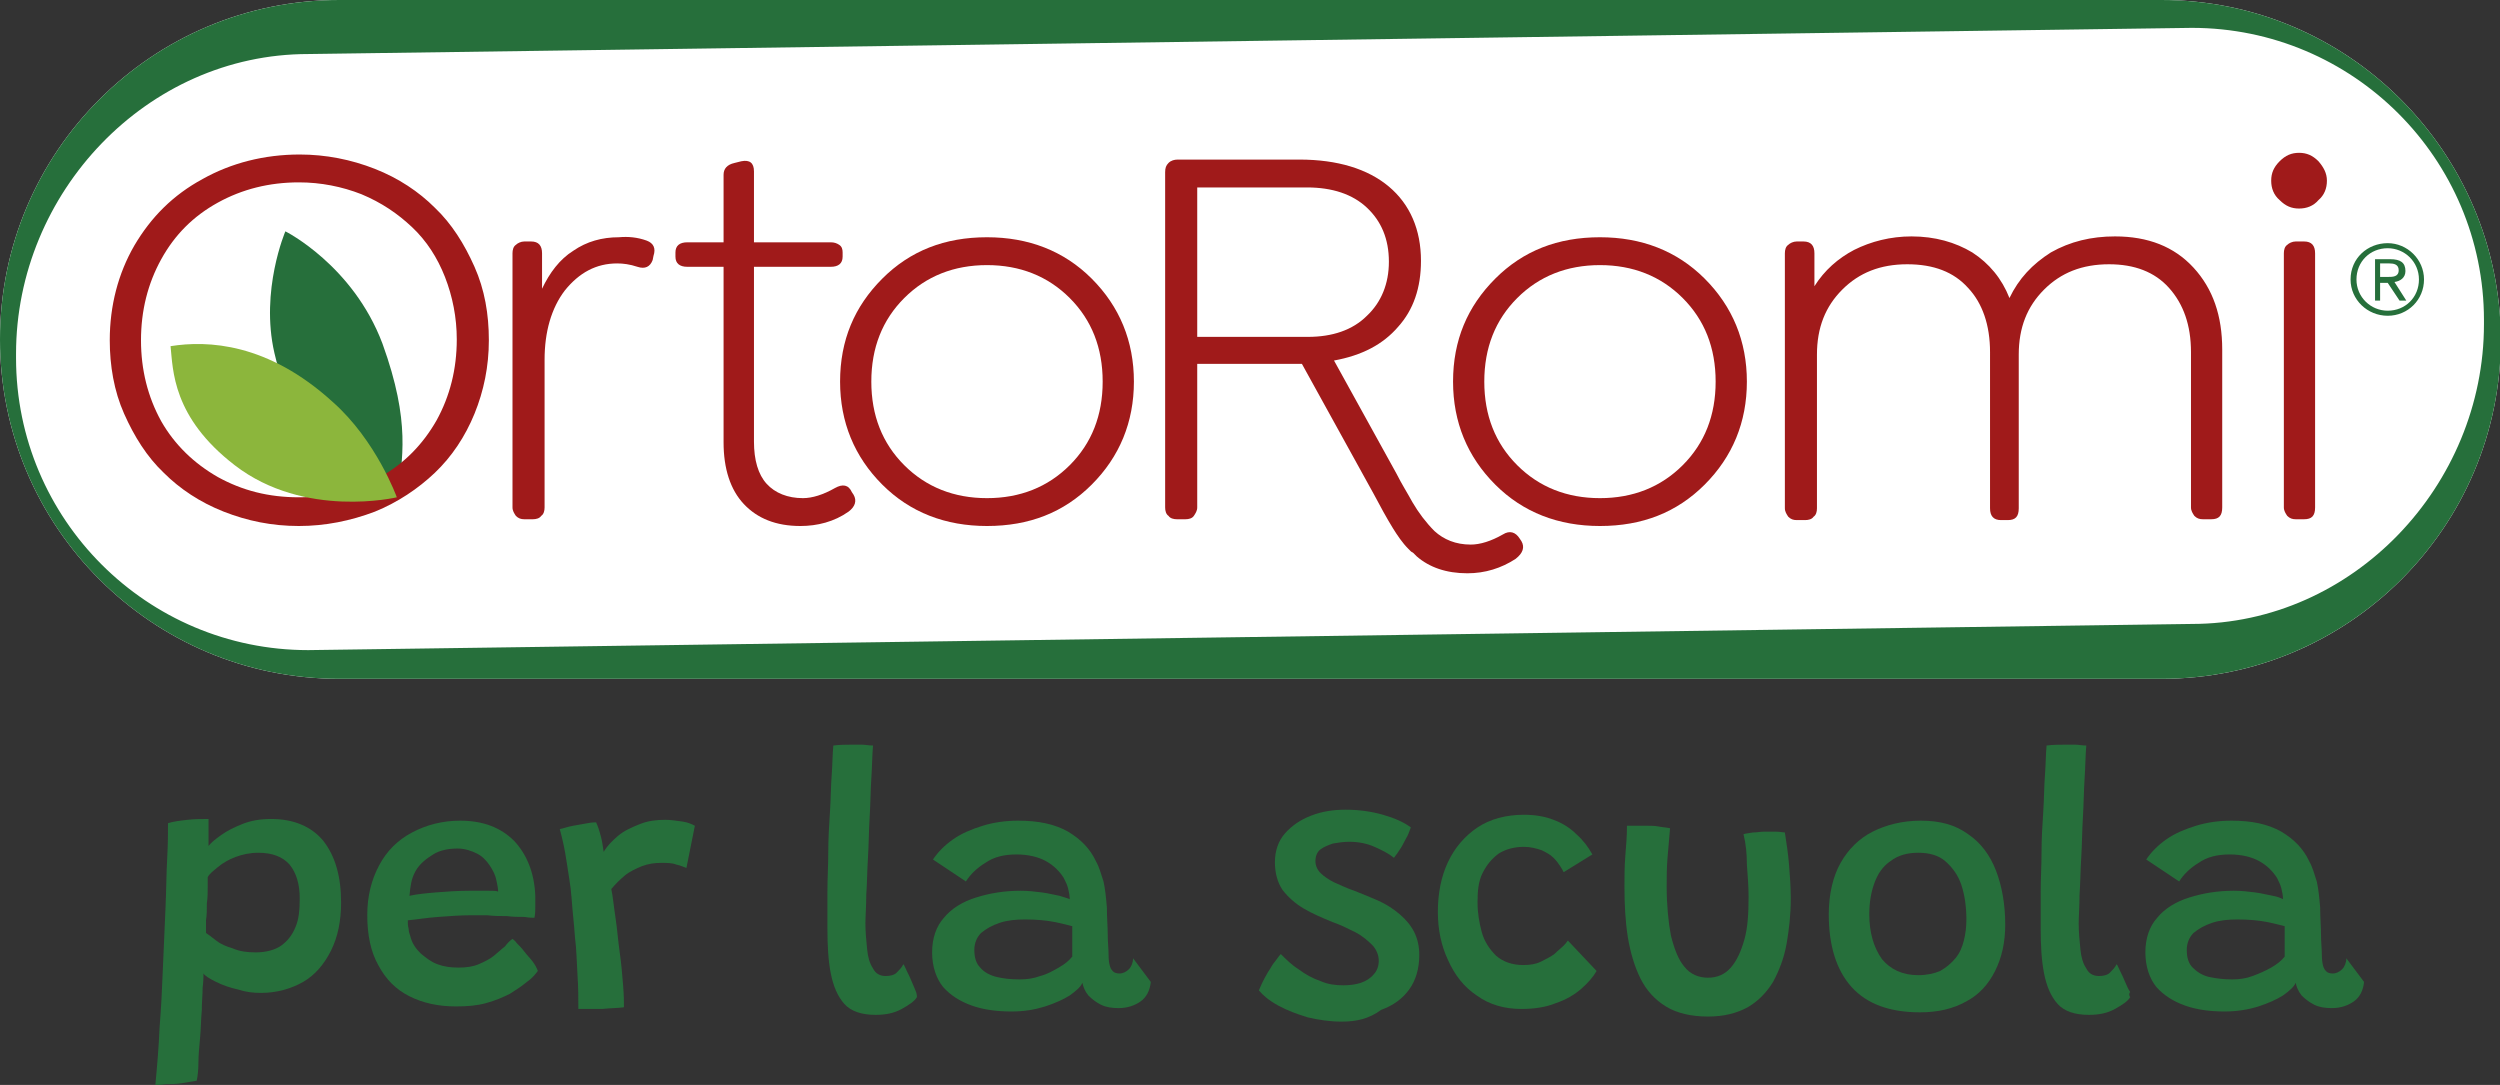 <?xml version="1.0" encoding="utf-8"?>
<!-- Generator: Adobe Illustrator 25.2.1, SVG Export Plug-In . SVG Version: 6.00 Build 0)  -->
<svg version="1.1" id="Livello_1" xmlns="http://www.w3.org/2000/svg" xmlns:xlink="http://www.w3.org/1999/xlink" x="0px" y="0px"
	 viewBox="0 0 296.1 128.5" style="enable-background:new 0 0 296.1 128.5;" xml:space="preserve">
<rect x="0" y="0" width="296.1" height="128.5" fill="#333333" stroke="none"/>
<style type="text/css">
	.st0{fill:#FFFFFF;}
	.st1{fill:#266F3B;}
	.st2{fill-rule:evenodd;clip-rule:evenodd;fill:#266F3B;}
	.st3{fill:#A01A1A;}
	.st4{fill:#8CB63C;}
</style>
<g>
	<g>
		<g>
			<g>
				<path class="st0" d="M256,0H40.2C18,0,0,18,0,40.2v0c0,22.2,18,40.2,40.2,40.2H256c22.2,0,40.2-18,40.2-40.2v0
					C296.1,18,278.1,0,256,0z"/>
			</g>
			<path class="st1" d="M33.8,27.4c0,0,8,4,11.5,13.3c3.4,9.4,2.3,13.7,1.8,18.2c-4.8-1.3-12.1-6.2-14.6-17.1
				C30.8,34.4,33.8,27.4,33.8,27.4z"/>
			<path class="st2" d="M281.2,35.6h0.7v-2.1h0.9l1.4,2.1h0.8l-1.4-2.2c0.7-0.1,1.3-0.5,1.3-1.3c0-1-0.6-1.4-1.8-1.4h-1.8V35.6
				L281.2,35.6z M281.9,31.2h1.1c0.5,0,1.1,0.1,1.1,0.8c0,0.8-0.7,0.8-1.3,0.8h-0.9V31.2L281.9,31.2z M278.4,33.1
				c0,2.4,2,4.3,4.4,4.3c2.4,0,4.3-1.9,4.3-4.3c0-2.4-2-4.3-4.3-4.3C280.4,28.8,278.4,30.6,278.4,33.1L278.4,33.1z M279.1,33.1
				c0-2.1,1.6-3.7,3.7-3.7c2,0,3.7,1.6,3.7,3.7c0,2.1-1.6,3.7-3.7,3.7C280.8,36.8,279.1,35.2,279.1,33.1L279.1,33.1z"/>
			<g>
				<path class="st3" d="M35.4,62.3c-3.2,0-6.1-0.6-8.9-1.7c-2.8-1.1-5.2-2.7-7.1-4.6c-2-1.9-3.5-4.3-4.7-7
					c-1.2-2.7-1.7-5.7-1.7-8.7c0-4.1,1-7.9,2.9-11.2c2-3.4,4.6-6,8.1-7.9c3.4-1.9,7.3-2.9,11.5-2.9c3.1,0,6.1,0.6,8.9,1.7
					s5.2,2.7,7.1,4.6c2,1.9,3.5,4.3,4.7,7c1.2,2.7,1.7,5.6,1.7,8.7c0,3.1-0.6,6-1.7,8.7c-1.1,2.7-2.7,5.1-4.7,7
					c-2,1.9-4.4,3.5-7.1,4.6C41.5,61.7,38.5,62.3,35.4,62.3z M25.8,56.5c2.9,1.6,6,2.4,9.6,2.4c3.5,0,6.7-0.8,9.6-2.4
					c2.9-1.6,5.1-3.9,6.7-6.7c1.6-2.9,2.4-6.1,2.4-9.6c0-2.6-0.5-5.1-1.4-7.4c-0.9-2.3-2.2-4.3-3.9-5.9c-1.7-1.6-3.6-2.9-6-3.9
					c-2.3-0.9-4.8-1.4-7.4-1.4c-3.5,0-6.7,0.8-9.6,2.4c-2.9,1.6-5.1,3.8-6.7,6.7c-1.6,2.9-2.4,6.1-2.4,9.6s0.8,6.7,2.4,9.6
					C20.7,52.7,23,54.9,25.8,56.5z"/>
				<path class="st3" d="M76.6,28.5c0.8,0.3,1.1,0.9,0.8,1.8l-0.1,0.5c-0.3,0.8-0.9,1.1-1.8,0.8c-0.9-0.3-1.7-0.4-2.4-0.4
					c-2.5,0-4.5,1.1-6.2,3.2c-1.6,2.1-2.4,4.9-2.4,8.2v17.5c0,0.4-0.1,0.8-0.4,1c-0.2,0.3-0.6,0.4-1,0.4h-1c-0.4,0-0.7-0.1-1-0.4
					c-0.2-0.3-0.4-0.6-0.4-1V30c0-0.4,0.1-0.8,0.4-1c0.2-0.2,0.6-0.4,1-0.4h0.8c0.9,0,1.3,0.5,1.3,1.4v4.2c0.9-1.9,2.1-3.5,3.7-4.5
					c1.6-1.1,3.4-1.6,5.4-1.6C74.4,28,75.5,28.1,76.6,28.5z"/>
				<path class="st3" d="M101.1,58.6c0.4,0.7,0.2,1.4-0.6,2c-1.7,1.2-3.7,1.7-5.7,1.7c-2.9,0-5.1-0.9-6.7-2.6
					c-1.6-1.7-2.4-4.2-2.4-7.3V31.6h-4.3c-0.9,0-1.4-0.4-1.4-1.2v-0.5c0-0.8,0.5-1.2,1.4-1.2h4.3v-8c0-0.7,0.4-1.2,1.3-1.4l0.8-0.2
					c1-0.2,1.5,0.2,1.5,1.2v8.4h9.1c0.4,0,0.7,0.1,1,0.3c0.3,0.2,0.4,0.5,0.4,0.9v0.5c0,0.8-0.5,1.2-1.4,1.2h-9.1v20.7
					c0,2.2,0.5,3.9,1.5,5c1,1.1,2.5,1.7,4.3,1.7c1.1,0,2.4-0.4,3.8-1.2c0.9-0.5,1.6-0.4,2,0.5L101.1,58.6z"/>
				<path class="st3" d="M129.3,57.4c-3.3,3.3-7.4,4.9-12.4,4.9c-4.9,0-9.1-1.6-12.4-4.9c-3.3-3.3-5-7.4-5-12.2
					c0-4.9,1.7-8.9,5-12.2c3.3-3.3,7.4-4.9,12.4-4.9c4.9,0,9.1,1.6,12.4,4.9c3.3,3.3,5,7.4,5,12.2C134.3,50,132.6,54.1,129.3,57.4z
					 M116.9,59c3.9,0,7.2-1.3,9.8-3.9c2.6-2.6,3.9-5.9,3.9-9.9c0-4-1.3-7.3-3.9-9.9c-2.6-2.6-5.9-3.9-9.8-3.9s-7.2,1.3-9.8,3.9
					c-2.6,2.6-3.9,5.9-3.9,9.9c0,4,1.3,7.3,3.9,9.9C109.7,57.7,113,59,116.9,59z"/>
				<path class="st3" d="M201.9,57.4c-3.3,3.3-7.4,4.9-12.4,4.9c-4.9,0-9.1-1.6-12.4-4.9c-3.3-3.3-5-7.4-5-12.2
					c0-4.9,1.7-8.9,5-12.2c3.3-3.3,7.4-4.9,12.4-4.9c4.9,0,9.1,1.6,12.4,4.9c3.3,3.3,5,7.4,5,12.2C206.9,50,205.2,54.1,201.9,57.4z
					 M189.5,59c3.9,0,7.2-1.3,9.8-3.9c2.6-2.6,3.9-5.9,3.9-9.9c0-4-1.3-7.3-3.9-9.9c-2.6-2.6-5.9-3.9-9.8-3.9s-7.2,1.3-9.8,3.9
					c-2.6,2.6-3.9,5.9-3.9,9.9c0,4,1.3,7.3,3.9,9.9C182.3,57.7,185.6,59,189.5,59z"/>
				<path class="st3" d="M250.5,28c3.9,0,7,1.2,9.3,3.7c2.3,2.5,3.4,5.7,3.4,9.7v18.7c0,1-0.4,1.4-1.3,1.4h-1c-0.4,0-0.7-0.1-1-0.4
					c-0.2-0.3-0.4-0.6-0.4-1V41.7c0-3.2-0.9-5.7-2.6-7.6c-1.7-1.9-4.1-2.8-7.1-2.8c-3.2,0-5.7,1-7.7,3c-2,2-3,4.5-3,7.7v18.2
					c0,1-0.4,1.4-1.3,1.4H237c-0.9,0-1.3-0.5-1.3-1.4V41.7c0-3.2-0.9-5.8-2.6-7.6c-1.7-1.9-4.1-2.8-7.2-2.8c-3.2,0-5.7,1-7.7,3
					c-2,2-3,4.5-3,7.7v18.2c0,0.4-0.1,0.8-0.4,1c-0.2,0.3-0.6,0.4-1,0.4h-1c-0.4,0-0.7-0.1-1-0.4c-0.2-0.3-0.4-0.6-0.4-1V30
					c0-0.4,0.1-0.8,0.4-1c0.2-0.2,0.6-0.4,1-0.4h0.8c0.9,0,1.3,0.5,1.3,1.4v3.9c1.2-1.9,2.8-3.3,4.7-4.3c2-1,4.3-1.6,6.8-1.6
					c2.8,0,5.2,0.7,7.2,1.9c2,1.3,3.5,3.1,4.4,5.4c1.1-2.3,2.7-4,4.9-5.4C245.2,28.6,247.7,28,250.5,28z"/>
				<path class="st3" d="M271.9,61.5c-0.4,0-0.7-0.1-1-0.4c-0.2-0.3-0.4-0.6-0.4-1V30c0-0.4,0.1-0.8,0.4-1c0.2-0.2,0.6-0.4,1-0.4h1
					c0.9,0,1.3,0.5,1.3,1.4v30.1c0,1-0.4,1.4-1.3,1.4H271.9z"/>
				<path class="st3" d="M274.6,23.7c-0.6,0.7-1.4,1-2.3,1c-0.9,0-1.6-0.3-2.3-1c-0.7-0.6-1-1.4-1-2.3s0.3-1.6,1-2.3
					c0.7-0.7,1.4-1,2.3-1c0.9,0,1.6,0.3,2.3,1c0.6,0.7,1,1.4,1,2.3S275.3,23.1,274.6,23.7z"/>
				<path class="st3" d="M180.2,64.1l-0.2-0.3c-0.5-0.8-1.2-1-2-0.5c-1.4,0.8-2.7,1.2-3.8,1.2c-1.8,0-3.2-0.6-4.3-1.6
					c-1-1-1.9-2.2-2.6-3.4c-0.6-1.1-1.3-2.2-1.9-3.4l-7.4-13.4c3.3-0.6,5.8-1.9,7.6-4c1.8-2,2.7-4.6,2.7-7.8c0-3.7-1.3-6.7-3.8-8.8
					c-2.5-2.1-6.1-3.2-10.6-3.2h-14.4c-0.4,0-0.8,0.1-1.1,0.4s-0.4,0.6-0.4,1.1v39.7c0,0.4,0.1,0.8,0.4,1c0.2,0.3,0.6,0.4,1,0.4h1
					c0.4,0,0.8-0.1,1-0.4c0.2-0.3,0.4-0.6,0.4-1V43.1h12.3h0.1l8.5,15.4c0.8,1.5,1.5,2.8,2.3,4.1c0.5,0.8,1.1,1.7,1.8,2.4
					c0.1,0.1,0.2,0.2,0.3,0.3c0.1,0.1,0.2,0.1,0.3,0.2c0.1,0.1,0.3,0.3,0.4,0.4c0,0,0,0,0,0c1.5,1.3,3.5,2,6,2c2.1,0,4-0.6,5.7-1.7
					C180.4,65.5,180.6,64.8,180.2,64.1z M141.8,39.9V22.2h13c3,0,5.4,0.8,7.1,2.4c1.7,1.6,2.6,3.7,2.6,6.4c0,2.6-0.9,4.8-2.6,6.4
					c-1.7,1.7-4.1,2.5-7,2.5H141.8z"/>
			</g>
			<path class="st4" d="M47,58.9c0,0-10.9,2.6-19.2-3.8c-7.4-5.7-7.3-11.3-7.6-14.1c4.4-0.7,11.5-0.4,19.2,6.6
				C44.6,52.2,47,58.9,47,58.9z"/>
			<g>
				<path class="st1" d="M256,0H40.2C18,0,0,18,0,40.2v0c0,22.2,18,40.2,40.2,40.2H256c22.2,0,40.2-18,40.2-40.2v0
					C296.1,18,278.1,0,256,0z M294.2,38.4c0,19.1-15.5,35.5-34.6,35.5L36.5,77C17.4,77,1.9,61.5,1.9,42.4v-0.5
					c0-19.1,15.5-35.5,34.6-35.5l223.1-3.1c19.1,0,34.6,15.5,34.6,34.6V38.4z"/>
			</g>
		</g>
	</g>
	<g>
		<path class="st1" d="M18.4,128.5c0.2-2.1,0.4-4.4,0.5-6.8c0.2-2.4,0.3-4.8,0.4-7.2c0.1-2.4,0.2-4.7,0.3-6.9
			c0.1-2.2,0.1-4.1,0.2-5.9s0.1-3.2,0.1-4.2c0.6-0.2,1.4-0.3,2.3-0.4s1.7-0.1,2.5-0.1c0,0.4,0,0.9,0,1.5c0,0.6,0,1.2,0,1.7
			c0.3-0.4,0.8-0.8,1.5-1.3c0.7-0.5,1.5-0.9,2.5-1.3c1-0.4,2.1-0.6,3.4-0.6c2.7,0,4.8,0.9,6.2,2.6c1.4,1.8,2.1,4.2,2.1,7.3
			c0,2.2-0.4,4.1-1.2,5.7c-0.8,1.6-1.9,2.9-3.3,3.7s-3.1,1.3-5,1.3c-0.9,0-1.8-0.1-2.7-0.4c-0.9-0.2-1.8-0.5-2.6-0.9
			c-0.8-0.4-1.3-0.7-1.5-1c0,0.3,0,0.9-0.1,1.7c0,0.8-0.1,1.7-0.1,2.7c-0.1,1-0.1,2.1-0.2,3.2c-0.1,1.1-0.2,2.1-0.2,3
			s-0.1,1.6-0.2,2.1c-0.6,0.1-1.2,0.2-1.8,0.3c-0.6,0.1-1.2,0.1-1.8,0.1C19.1,128.5,18.7,128.5,18.4,128.5z M30.3,112.8
			c1.2,0,2.3-0.3,3-0.8s1.3-1.2,1.7-2.2c0.4-0.9,0.5-2.1,0.5-3.4c0-1.7-0.4-3-1.2-4c-0.8-0.9-2-1.4-3.7-1.4c-1,0-1.9,0.2-2.7,0.5
			s-1.5,0.7-2.1,1.2s-1,0.8-1.2,1.2c0,0.2,0,0.6,0,1.2s0,1.2-0.1,1.9c0,0.7,0,1.4-0.1,2c0,0.6,0,1.1,0,1.5c0.3,0.2,0.7,0.5,1.2,0.9
			c0.5,0.4,1.2,0.7,1.9,0.9C28.4,112.7,29.3,112.8,30.3,112.8z"/>
		<path class="st1" d="M63.7,115c-0.3,0.4-0.7,0.9-1.3,1.3c-0.6,0.5-1.2,0.9-2,1.4c-0.8,0.4-1.7,0.8-2.8,1.1
			c-1.1,0.3-2.2,0.4-3.6,0.4c-2.1,0-3.9-0.4-5.5-1.2c-1.6-0.8-2.8-2-3.7-3.7c-0.9-1.6-1.3-3.6-1.3-5.9c0-2.3,0.5-4.2,1.4-5.9
			c0.9-1.7,2.2-3,3.9-3.9c1.7-0.9,3.6-1.4,5.7-1.4c2.7,0,4.8,0.8,6.4,2.4c1.5,1.6,2.4,3.8,2.5,6.5c0,0.5,0,0.9,0,1.3s0,0.8-0.1,1.3
			c-0.2,0-0.6,0-1.2-0.1c-0.6,0-1.3,0-2.1-0.1c-0.8,0-1.5,0-2.3-0.1c-0.7,0-1.4,0-1.8,0c-1.3,0-2.7,0.1-4,0.2
			c-1.4,0.1-2.5,0.3-3.6,0.4c0,0.3,0,0.7,0.1,1c0,0.3,0.1,0.6,0.2,0.9c0.2,0.8,0.6,1.4,1.2,2c0.6,0.5,1.2,1,2,1.3
			c0.8,0.3,1.6,0.4,2.5,0.4c0.9,0,1.7-0.1,2.4-0.4c0.7-0.3,1.3-0.6,1.8-1c0.5-0.4,0.9-0.8,1.3-1.1c0.3-0.4,0.6-0.7,0.9-0.9
			c0.1,0.1,0.3,0.2,0.5,0.5c0.3,0.3,0.6,0.6,0.9,1c0.3,0.4,0.7,0.8,1,1.2C63.4,114.3,63.6,114.7,63.7,115z M48.5,106.1
			c0.9-0.2,1.9-0.3,3.1-0.4c1.2-0.1,2.6-0.2,4.1-0.2c0.8,0,1.5,0,2.1,0c0.6,0,1,0,1.2,0.1c0-0.4-0.1-0.8-0.2-1.3
			c-0.1-0.6-0.4-1.2-0.8-1.8s-0.9-1.1-1.5-1.4s-1.4-0.6-2.3-0.6c-1.1,0-2.1,0.2-2.9,0.7s-1.6,1.1-2.1,2S48.6,105,48.5,106.1z"/>
		<path class="st1" d="M71.5,100.9c0.4-0.7,1-1.3,1.7-1.9s1.6-1,2.6-1.4s2-0.5,3-0.5c0.6,0,1.3,0.1,2,0.2c0.7,0.1,1.1,0.3,1.5,0.5
			l-1,5c-0.3-0.1-0.7-0.3-1.2-0.4c-0.5-0.2-1.1-0.2-1.8-0.2c-0.8,0-1.5,0.1-2.3,0.4c-0.7,0.3-1.4,0.6-2,1.1c-0.6,0.5-1.1,1-1.6,1.6
			c0.2,0.9,0.3,2.1,0.5,3.4c0.2,1.3,0.3,2.7,0.5,4.1s0.3,2.7,0.4,3.9s0.1,2,0.1,2.6c-0.7,0.1-1.6,0.1-2.6,0.2c-1,0-1.9,0-2.8,0
			c0-1.2,0-2.6-0.1-4c-0.1-1.5-0.1-2.9-0.3-4.5c-0.1-1.5-0.3-3.1-0.4-4.6s-0.4-3-0.6-4.4c-0.2-1.4-0.5-2.7-0.8-3.8
			c0.5-0.1,1-0.3,1.6-0.4c0.6-0.1,1.2-0.2,1.7-0.3c0.5-0.1,0.8-0.1,1-0.1c0.2,0.4,0.4,1,0.6,1.8S71.4,100.4,71.5,100.9z"/>
		<path class="st1" d="M108.6,118.1c-0.3,0.5-0.9,0.9-1.8,1.4c-0.9,0.5-1.9,0.7-3.1,0.7c-1.6,0-2.9-0.4-3.7-1.3
			c-0.8-0.9-1.3-2.1-1.6-3.6c-0.3-1.5-0.4-3.3-0.4-5.3c0-1.4,0-2.8,0-4.4s0.1-3.1,0.1-4.7c0-1.6,0.1-3.2,0.2-4.7
			c0.1-1.5,0.1-3,0.2-4.3s0.1-2.6,0.2-3.6c0.8-0.1,1.5-0.1,2.1-0.1c0.4,0,0.8,0,1.3,0c0.4,0,0.8,0.1,1.3,0.1
			c-0.1,1.1-0.1,2.4-0.2,3.9c-0.1,1.5-0.1,3-0.2,4.6c-0.1,1.6-0.1,3.2-0.2,4.8c-0.1,1.6-0.1,3-0.2,4.4c0,1.3-0.1,2.5-0.1,3.4
			c0,1,0.1,2,0.2,3c0.1,1,0.3,1.7,0.7,2.3c0.3,0.6,0.8,0.9,1.5,0.9c0.5,0,1-0.1,1.3-0.4s0.6-0.6,0.8-1c0.1,0.1,0.2,0.4,0.4,0.8
			c0.2,0.4,0.4,0.8,0.6,1.3c0.2,0.5,0.4,0.9,0.5,1.2S108.6,118,108.6,118.1z"/>
		<path class="st1" d="M119.8,119.8c-1.7,0-3.3-0.2-4.7-0.7c-1.4-0.5-2.5-1.2-3.4-2.2c-0.8-1-1.3-2.4-1.3-4.1c0-1.7,0.5-3.1,1.4-4.1
			c0.9-1.1,2.2-1.9,3.8-2.4c1.6-0.5,3.3-0.8,5.3-0.8c0.9,0,1.7,0.1,2.5,0.2c0.8,0.1,1.5,0.3,2.1,0.4c0.6,0.2,1,0.3,1.2,0.4
			c0-0.4-0.1-0.9-0.2-1.3c-0.1-0.4-0.3-0.8-0.5-1.2c-0.5-0.8-1.2-1.5-2.1-2c-0.9-0.5-2.1-0.8-3.5-0.8c-1.5,0-2.7,0.3-3.7,1
			c-1,0.6-1.8,1.4-2.3,2.2l-3.9-2.6c0.6-0.9,1.4-1.7,2.4-2.4c1-0.7,2.2-1.2,3.5-1.6c1.3-0.4,2.7-0.6,4.2-0.6c2.4,0,4.3,0.4,5.9,1.3
			c1.5,0.9,2.6,2,3.3,3.5c0.4,0.7,0.6,1.5,0.9,2.4c0.2,0.9,0.3,1.9,0.4,3.1c0,1.2,0.1,2.3,0.1,3.2c0,0.9,0.1,1.7,0.1,2.4
			c0,1,0.2,1.6,0.4,1.8c0.2,0.3,0.5,0.4,0.9,0.4c0.4,0,0.8-0.2,1.1-0.5c0.3-0.3,0.5-0.8,0.5-1.3l2.1,2.8c-0.1,1-0.5,1.8-1.2,2.3
			c-0.7,0.5-1.6,0.8-2.6,0.8c-0.8,0-1.5-0.1-2.1-0.4c-0.6-0.3-1.1-0.7-1.5-1.1c-0.4-0.5-0.6-1-0.7-1.5c-0.2,0.5-0.8,1-1.5,1.5
			c-0.8,0.5-1.7,0.9-2.9,1.3C122.5,119.6,121.3,119.8,119.8,119.8z M120.8,116c0.8,0,1.6-0.1,2.4-0.4c0.8-0.2,1.5-0.6,2.2-1
			c0.7-0.4,1.2-0.8,1.6-1.3c0-0.7,0-1.4,0-2c0-0.6,0-1.1,0-1.6c-0.4-0.1-1.1-0.3-2.1-0.5c-1-0.2-2.2-0.3-3.5-0.3
			c-1.1,0-2.1,0.1-3,0.4c-0.9,0.3-1.6,0.7-2.2,1.2c-0.5,0.5-0.8,1.2-0.8,2c0,0.9,0.2,1.6,0.7,2.1c0.4,0.5,1.1,0.9,1.9,1.1
			C118.8,115.9,119.7,116,120.8,116z"/>
		<path class="st1" d="M158.9,121c-1.4,0-2.7-0.2-4-0.5c-1.3-0.4-2.4-0.8-3.5-1.4s-1.8-1.2-2.3-1.8c0.1-0.2,0.2-0.5,0.4-0.9
			c0.2-0.4,0.4-0.8,0.7-1.3c0.3-0.4,0.5-0.9,0.8-1.2c0.3-0.4,0.5-0.7,0.7-0.9c0.6,0.6,1.3,1.3,2.1,1.8c0.8,0.6,1.7,1.1,2.6,1.4
			c0.9,0.4,1.8,0.5,2.7,0.5c0.8,0,1.5-0.1,2.1-0.3c0.6-0.2,1.2-0.6,1.5-1c0.4-0.4,0.6-1,0.6-1.6c0-0.7-0.3-1.4-0.8-1.9
			s-1.2-1.1-2-1.5c-0.8-0.4-1.8-0.9-2.7-1.2c-1.2-0.5-2.4-1-3.4-1.6c-1-0.6-1.8-1.3-2.5-2.2c-0.6-0.9-0.9-2-0.9-3.3
			c0-1.3,0.4-2.5,1.2-3.4s1.8-1.6,3.1-2.1c1.3-0.5,2.6-0.7,4.1-0.7c1.5,0,3,0.2,4.4,0.6s2.5,0.9,3.3,1.5c-0.1,0.2-0.2,0.6-0.4,1
			c-0.2,0.4-0.5,0.9-0.7,1.3c-0.3,0.5-0.6,0.9-0.9,1.3c-0.6-0.5-1.4-0.9-2.3-1.3s-1.9-0.6-3-0.6c-0.7,0-1.3,0.1-1.9,0.2
			c-0.6,0.2-1.1,0.4-1.5,0.7s-0.6,0.8-0.6,1.4c0,0.5,0.2,1,0.6,1.4s1,0.8,1.6,1.1c0.7,0.3,1.5,0.7,2.4,1c1,0.4,2,0.8,2.9,1.2
			s1.8,1,2.5,1.6c0.7,0.6,1.3,1.3,1.7,2.1c0.4,0.8,0.6,1.7,0.6,2.7c0,1.6-0.4,3-1.2,4.1s-1.9,1.9-3.3,2.4
			C162.1,120.7,160.6,121,158.9,121z"/>
		<path class="st1" d="M189.1,115c-0.4,0.7-1,1.4-1.8,2.1c-0.8,0.7-1.8,1.3-3,1.7c-1.2,0.5-2.6,0.7-4.1,0.7c-2,0-3.8-0.5-5.3-1.6
			c-1.5-1-2.6-2.4-3.4-4.2c-0.8-1.7-1.2-3.6-1.2-5.7c0-2.2,0.4-4.2,1.2-5.9s2-3.1,3.5-4.1c1.5-1,3.4-1.5,5.5-1.5
			c1.3,0,2.5,0.2,3.5,0.6c1.1,0.4,2,1,2.7,1.7c0.8,0.7,1.4,1.5,1.9,2.4l-3.4,2.1c-0.1-0.2-0.2-0.4-0.4-0.7c-0.2-0.3-0.4-0.6-0.8-1
			s-0.8-0.6-1.4-0.9c-0.6-0.2-1.3-0.4-2.1-0.4c-1.2,0-2.2,0.3-3,0.8c-0.8,0.6-1.4,1.3-1.9,2.3s-0.6,2.1-0.6,3.5
			c0,1.2,0.2,2.4,0.5,3.5c0.3,1.1,0.9,2,1.7,2.8c0.8,0.7,1.9,1.1,3.2,1.1c0.8,0,1.5-0.1,2.1-0.4c0.6-0.3,1.2-0.6,1.6-0.9
			c0.4-0.4,0.8-0.7,1.1-1c0.3-0.3,0.4-0.5,0.5-0.6L189.1,115z"/>
		<path class="st1" d="M206.5,98.8c0.3-0.1,0.6-0.1,1.1-0.2c0.5,0,0.9-0.1,1.4-0.1c0.4,0,0.8,0,1.3,0c0.5,0,0.9,0.1,1.1,0.1
			c0.2,1.3,0.4,2.6,0.5,3.9c0.1,1.3,0.2,2.6,0.2,3.9c0,1.9-0.2,3.7-0.5,5.4c-0.3,1.7-0.9,3.2-1.6,4.5c-0.8,1.3-1.8,2.3-3,3
			c-1.3,0.7-2.8,1.1-4.7,1.1c-2,0-3.7-0.4-5-1.2c-1.3-0.8-2.3-1.9-3-3.3c-0.7-1.4-1.2-3.1-1.5-4.9c-0.3-1.9-0.4-3.9-0.4-6
			c0-1.2,0-2.3,0.1-3.6s0.2-2.4,0.2-3.6c0.3,0,0.7,0,1.1,0c0.5,0,0.9,0,1.2,0c0.5,0,1,0,1.5,0.1c0.5,0.1,0.9,0.1,1.3,0.2
			c-0.1,1.1-0.2,2.3-0.3,3.5s-0.1,2.3-0.1,3.4c0,2.2,0.2,4.2,0.5,5.8c0.4,1.6,0.9,2.9,1.6,3.7c0.7,0.9,1.7,1.3,2.8,1.3
			c1.1,0,2-0.4,2.7-1.2c0.7-0.8,1.2-1.9,1.6-3.3c0.4-1.4,0.5-3.1,0.5-5.1c0-1.2-0.1-2.5-0.2-3.8C206.9,101.2,206.8,100,206.5,98.8z"
			/>
		<path class="st1" d="M227.4,119.9c-3.6,0-6.3-1-8.1-3c-1.8-2-2.7-4.9-2.7-8.6c0-2.4,0.5-4.5,1.4-6.1s2.2-2.9,3.8-3.7
			s3.5-1.3,5.7-1.3c2.3,0,4.1,0.5,5.6,1.6c1.5,1,2.6,2.5,3.3,4.3c0.7,1.8,1.1,4,1.1,6.4c0,2.1-0.4,3.9-1.2,5.5
			c-0.8,1.6-1.9,2.8-3.4,3.6C231.3,119.5,229.5,119.9,227.4,119.9z M227.2,115.5c1,0,1.9-0.2,2.6-0.5c0.7-0.4,1.3-0.9,1.8-1.5
			c0.5-0.6,0.8-1.3,1-2.1c0.2-0.8,0.3-1.6,0.3-2.5c0-1.5-0.2-2.9-0.6-4.1c-0.4-1.2-1.1-2.1-1.9-2.8s-1.9-1-3.2-1
			c-1.3,0-2.4,0.3-3.3,1c-0.9,0.6-1.5,1.5-1.9,2.6c-0.4,1.1-0.6,2.3-0.6,3.7c0,2.1,0.5,3.9,1.5,5.3
			C223.9,114.8,225.3,115.5,227.2,115.5z"/>
		<path class="st1" d="M252.3,118.1c-0.3,0.5-0.9,0.9-1.8,1.4c-0.9,0.5-1.9,0.7-3.1,0.7c-1.6,0-2.9-0.4-3.7-1.3s-1.3-2.1-1.6-3.6
			c-0.3-1.5-0.4-3.3-0.4-5.3c0-1.4,0-2.8,0-4.4c0-1.5,0.1-3.1,0.1-4.7c0-1.6,0.1-3.2,0.2-4.7c0.1-1.5,0.1-3,0.2-4.3s0.1-2.6,0.2-3.6
			c0.8-0.1,1.5-0.1,2.1-0.1c0.4,0,0.8,0,1.3,0c0.4,0,0.8,0.1,1.3,0.1c-0.1,1.1-0.1,2.4-0.2,3.9c-0.1,1.5-0.1,3-0.2,4.6
			c-0.1,1.6-0.1,3.2-0.2,4.8c-0.1,1.6-0.1,3-0.2,4.4c0,1.3-0.1,2.5-0.1,3.4c0,1,0.1,2,0.2,3c0.1,1,0.3,1.7,0.7,2.3
			c0.3,0.6,0.8,0.9,1.5,0.9c0.5,0,1-0.1,1.3-0.4s0.6-0.6,0.8-1c0.1,0.1,0.2,0.4,0.4,0.8s0.4,0.8,0.6,1.3c0.2,0.5,0.4,0.9,0.6,1.2
			C252.1,117.7,252.2,118,252.3,118.1z"/>
		<path class="st1" d="M263.5,119.8c-1.7,0-3.3-0.2-4.7-0.7c-1.4-0.5-2.5-1.2-3.4-2.2c-0.8-1-1.3-2.4-1.3-4.1c0-1.7,0.5-3.1,1.4-4.1
			c0.9-1.1,2.2-1.9,3.8-2.4s3.3-0.8,5.3-0.8c0.9,0,1.7,0.1,2.5,0.2c0.8,0.1,1.5,0.3,2.1,0.4s1,0.3,1.2,0.4c0-0.4-0.1-0.9-0.2-1.3
			c-0.1-0.4-0.3-0.8-0.5-1.2c-0.5-0.8-1.2-1.5-2.1-2c-0.9-0.5-2.1-0.8-3.5-0.8c-1.5,0-2.7,0.3-3.7,1c-1,0.6-1.8,1.4-2.3,2.2
			l-3.9-2.6c0.6-0.9,1.4-1.7,2.4-2.4c1-0.7,2.2-1.2,3.5-1.6c1.3-0.4,2.7-0.6,4.2-0.6c2.4,0,4.3,0.4,5.9,1.3c1.5,0.9,2.6,2,3.3,3.5
			c0.4,0.7,0.6,1.5,0.9,2.4c0.2,0.9,0.3,1.9,0.4,3.1c0,1.2,0.1,2.3,0.1,3.2c0,0.9,0.1,1.7,0.1,2.4c0,1,0.2,1.6,0.4,1.8
			c0.2,0.3,0.5,0.4,0.9,0.4c0.4,0,0.8-0.2,1.1-0.5c0.3-0.3,0.5-0.8,0.5-1.3l2.1,2.8c-0.1,1-0.5,1.8-1.2,2.3s-1.6,0.8-2.6,0.8
			c-0.8,0-1.5-0.1-2.1-0.4c-0.6-0.3-1.1-0.7-1.5-1.1c-0.4-0.5-0.6-1-0.7-1.5c-0.2,0.5-0.8,1-1.5,1.5c-0.8,0.5-1.7,0.9-2.9,1.3
			C266.2,119.6,264.9,119.8,263.5,119.8z M264.4,116c0.8,0,1.6-0.1,2.4-0.4s1.5-0.6,2.2-1s1.2-0.8,1.6-1.3c0-0.7,0-1.4,0-2
			c0-0.6,0-1.1,0-1.6c-0.4-0.1-1.1-0.3-2.1-0.5c-1-0.2-2.2-0.3-3.5-0.3c-1.1,0-2.1,0.1-3,0.4c-0.9,0.3-1.6,0.7-2.2,1.2
			c-0.5,0.5-0.8,1.2-0.8,2c0,0.9,0.2,1.6,0.7,2.1c0.5,0.5,1.1,0.9,1.9,1.1C262.5,115.9,263.4,116,264.4,116z"/>
	</g>
</g>
</svg>
